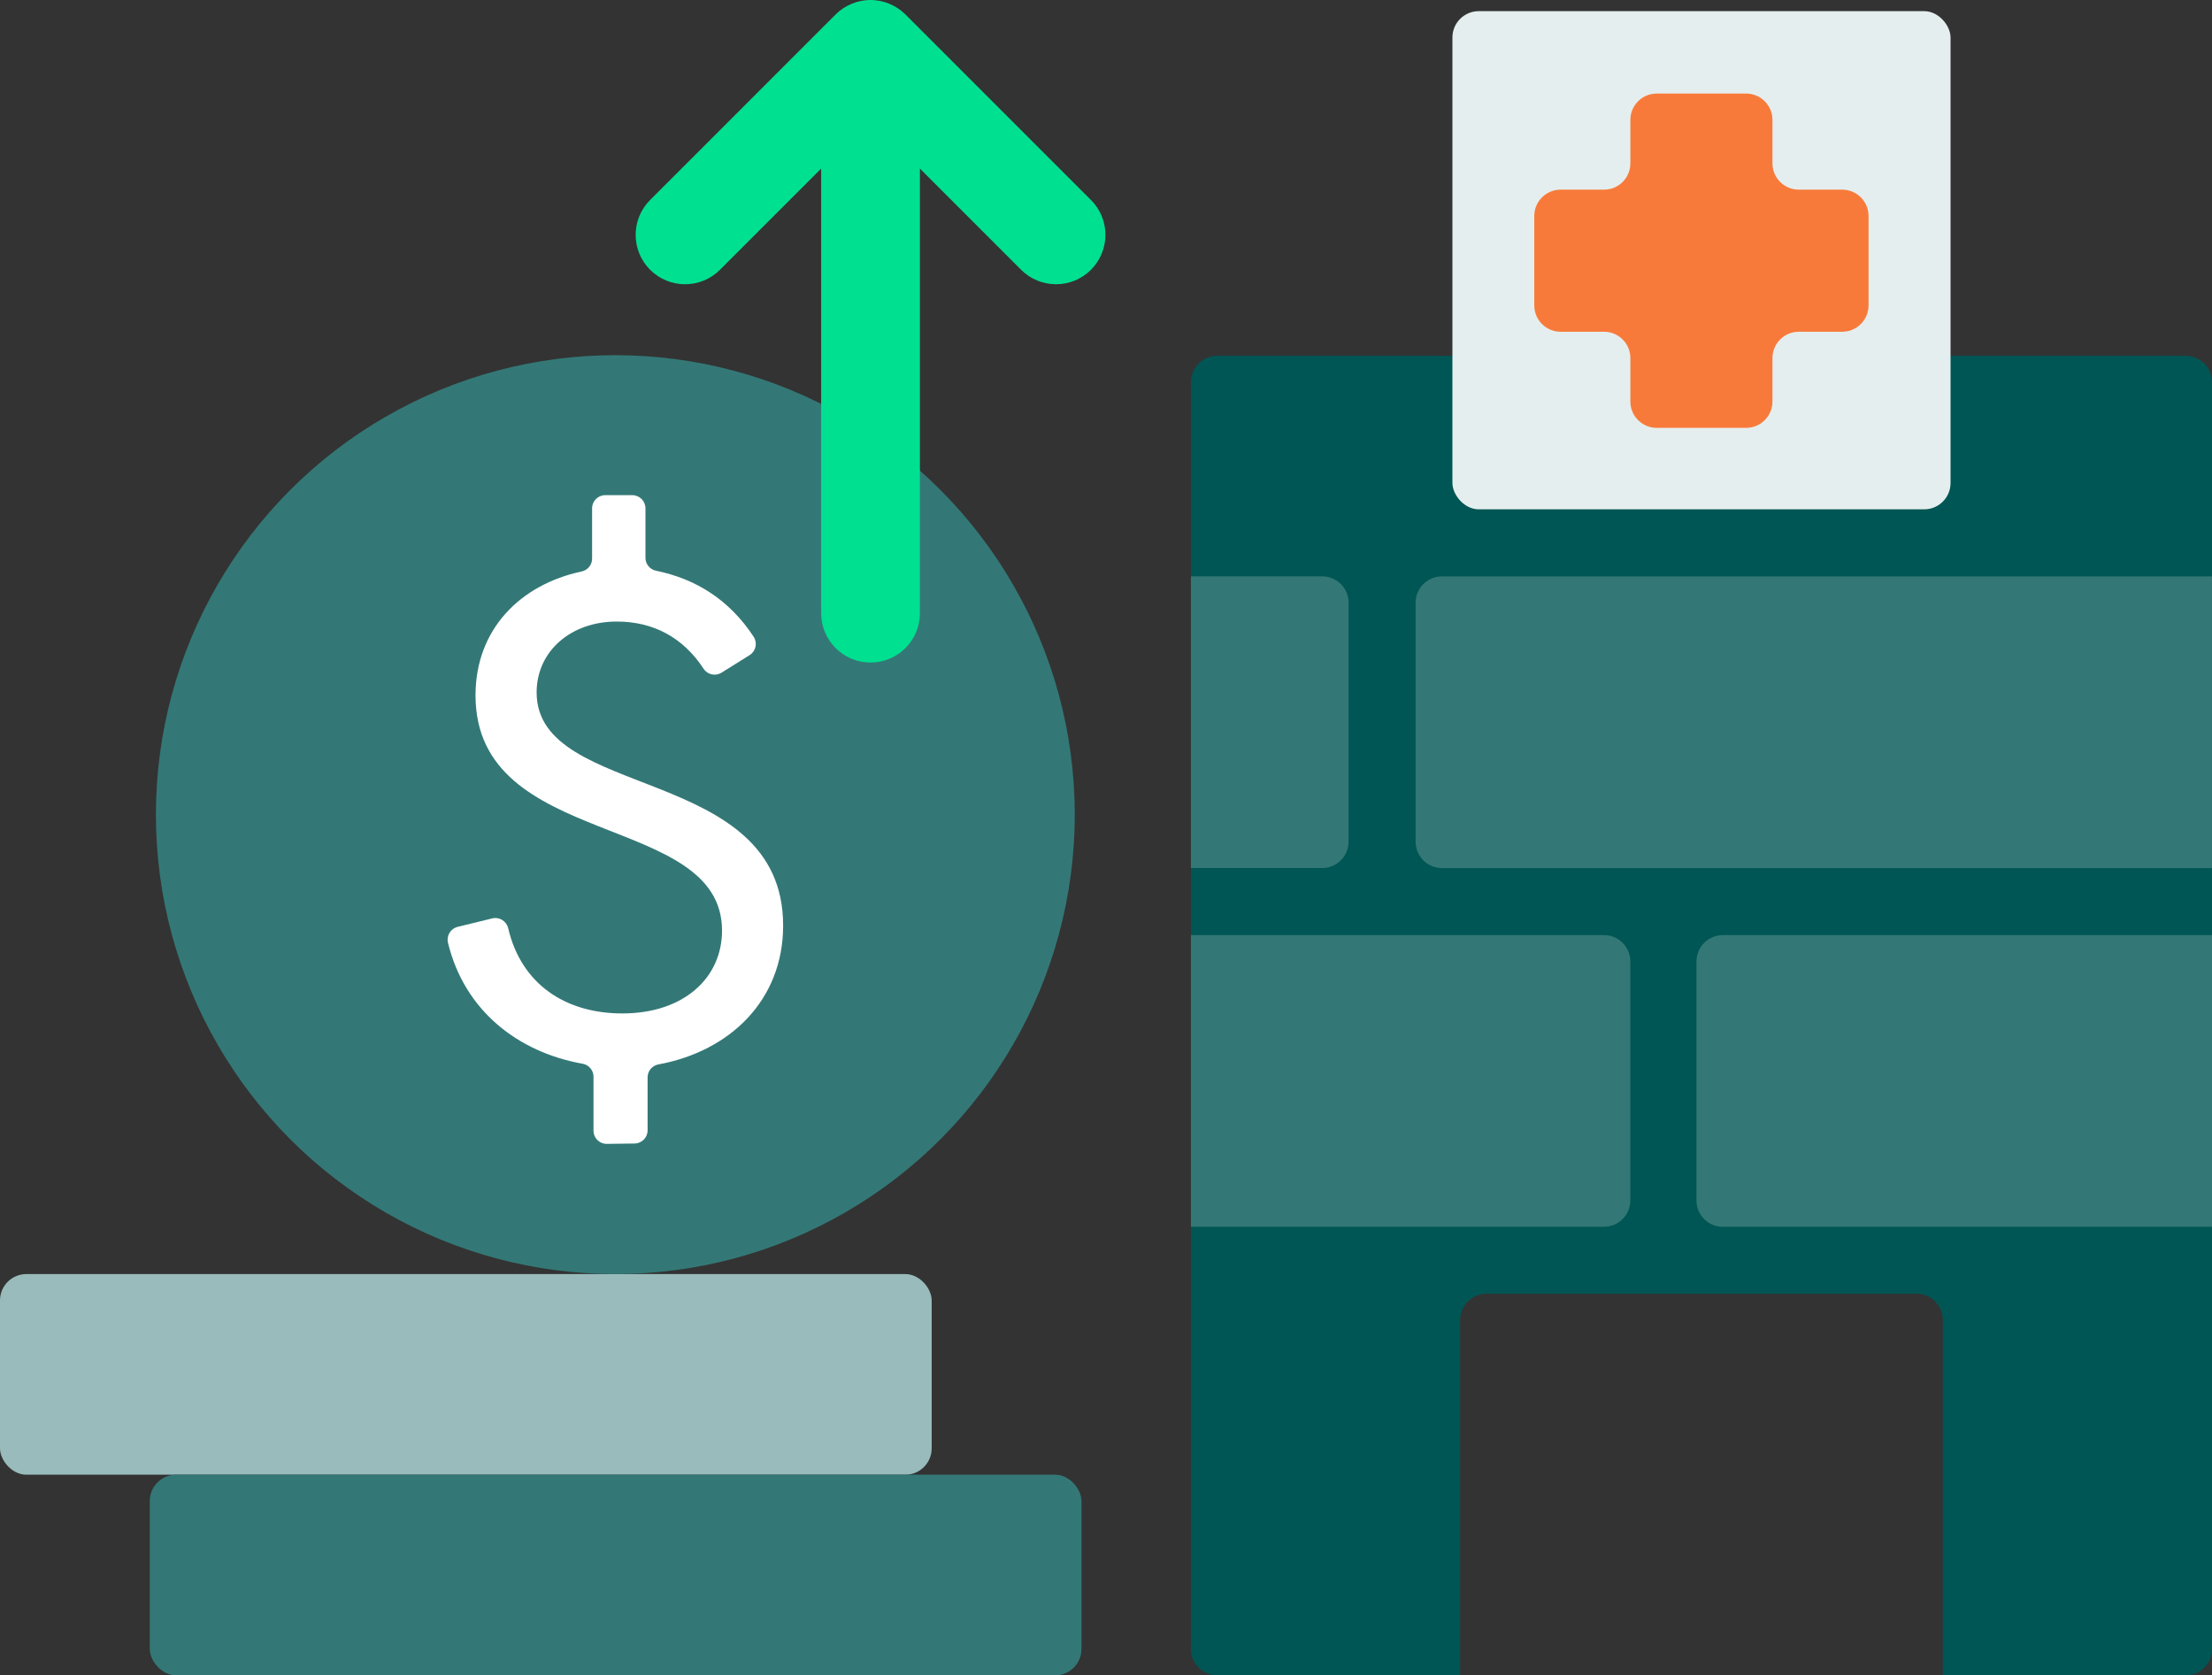 <?xml version="1.0" encoding="UTF-8"?><svg id="illo" xmlns="http://www.w3.org/2000/svg" viewBox="0 0 671.94 508.9"><rect x="0" y="0" width="671.94" height="508.9" fill="#333333" stroke="none"/><defs><style>.cls-1{fill:#f87a3a;}.cls-2{fill:#00e091;}.cls-3{fill:#005654;}.cls-4{fill:#fff;}.cls-5{fill:#e5eeee;}.cls-6{fill:#9bb;}.cls-7{fill:#337876;}</style></defs><path class="cls-3" d="M663.94,108.07H369.77c-4.42,0-8,3.58-8,8V500.9c0,4.42,3.58,8,8,8h73.77v-107.92c0-4.42,3.58-8,8-8h130.63c4.42,0,8,3.58,8,8v107.92h73.77c4.42,0,8-3.58,8-8V116.07c0-4.42-3.58-8-8-8Z"/><rect class="cls-6" y="387.01" width="283.02" height="60.94" rx="8" ry="8"/><rect class="cls-7" x="45.5" y="447.95" width="283.02" height="60.94" rx="8" ry="8"/><g><circle class="cls-7" cx="186.92" cy="247.45" r="139.56"/><path class="cls-4" d="M196.72,327.25v16.1c0,2.19-1.76,3.97-3.95,4l-8.43,.11c-2.23,.03-4.05-1.77-4.05-4v-16.41c0-1.94-1.4-3.59-3.31-3.93-19.51-3.49-35.83-15.98-40.89-36.71-.53-2.16,.77-4.35,2.93-4.87l10.51-2.57c2.16-.53,4.33,.82,4.84,2.98,4.03,17.2,17.6,25.89,34.67,25.89,18.77,0,30.29-10.88,30.29-25.17,0-36.27-74.88-24.32-74.88-71.46,0-20.18,13.75-33.68,32.21-37.61,1.86-.4,3.2-2.01,3.2-3.91v-15.28c0-2.21,1.79-4,4-4h8.21c2.21,0,4,1.79,4,4v15.04c0,1.91,1.36,3.54,3.24,3.92,12.06,2.47,22.23,8.81,29.61,20.02,1.24,1.89,.7,4.41-1.21,5.61l-8.53,5.33c-1.84,1.15-4.27,.62-5.46-1.2-6.21-9.5-15.27-14.33-26.39-14.33-13.86,0-24.32,8.96-24.32,21.55,0,32.85,74.88,21.76,74.88,70.82,0,22.55-16.06,38.14-37.86,42.15-1.91,.35-3.31,1.99-3.31,3.93Z"/></g><path class="cls-2" d="M331.39,60.74L275.05,4.4c-.35-.35-.71-.68-1.09-.99-.09-.07-.19-.14-.28-.21-.29-.23-.59-.46-.9-.66-.09-.06-.18-.11-.27-.16-.32-.21-.65-.41-.99-.59-.06-.03-.13-.06-.19-.09-.37-.19-.75-.37-1.13-.54-.04-.02-.09-.03-.13-.05-.41-.17-.82-.32-1.25-.45-.05-.01-.1-.02-.15-.04-.42-.12-.84-.23-1.27-.32-.12-.02-.25-.03-.37-.06-.36-.06-.72-.13-1.09-.16-.5-.05-.99-.08-1.5-.08s-1,.03-1.5,.08c-.37,.04-.73,.1-1.09,.16-.12,.02-.25,.03-.37,.06-.43,.09-.85,.2-1.27,.32-.05,.01-.1,.02-.15,.04-.43,.13-.84,.28-1.25,.45-.04,.02-.09,.03-.13,.05-.39,.16-.76,.34-1.13,.54-.06,.03-.13,.06-.19,.09-.34,.18-.67,.39-.99,.59-.09,.06-.18,.1-.27,.16-.31,.21-.6,.44-.9,.66-.09,.07-.19,.14-.28,.21-.38,.31-.74,.64-1.09,.99l-56.34,56.34c-5.86,5.86-5.86,15.36,0,21.21,5.86,5.86,15.36,5.86,21.21,0l30.74-30.74V186.25c0,8.28,6.72,15,15,15s15-6.72,15-15V51.21l30.74,30.74c2.93,2.93,6.77,4.39,10.61,4.39s7.68-1.46,10.61-4.39c5.86-5.86,5.86-15.35,0-21.21Z"/><g><path class="cls-7" d="M438.02,175.08h233.9v88.6h-233.9c-4.42,0-8-3.58-8-8v-72.6c0-4.42,3.58-8,8-8Z"/><path class="cls-7" d="M523.34,284.05h148.59v88.6h-148.59c-4.42,0-8-3.58-8-8v-72.6c0-4.42,3.58-8,8-8Z"/><path class="cls-7" d="M369.75,284.05h125.48v88.6h-125.48c-4.42,0-8-3.58-8-8v-72.6c0-4.42,3.58-8,8-8Z" transform="translate(856.99 656.69) rotate(180)"/><path class="cls-7" d="M369.75,175.08h39.9v88.6h-39.9c-4.42,0-8-3.58-8-8v-72.6c0-4.42,3.58-8,8-8Z" transform="translate(771.41 438.75) rotate(180)"/></g><rect class="cls-5" x="441.2" y="3.39" width="151.32" height="151.32" rx="8" ry="8"/><path class="cls-1" d="M559.61,57.61h-13.19c-4.42,0-8-3.58-8-8v-13.19c0-4.42-3.58-8-8-8h-27.16c-4.42,0-8,3.58-8,8v13.19c0,4.42-3.58,8-8,8h-13.19c-4.42,0-8,3.58-8,8v27.16c0,4.42,3.58,8,8,8h13.19c4.42,0,8,3.58,8,8v13.19c0,4.42,3.58,8,8,8h27.16c4.42,0,8-3.58,8-8v-13.19c0-4.42,3.58-8,8-8h13.19c4.42,0,8-3.58,8-8v-27.16c0-4.42-3.58-8-8-8Z"/></svg>